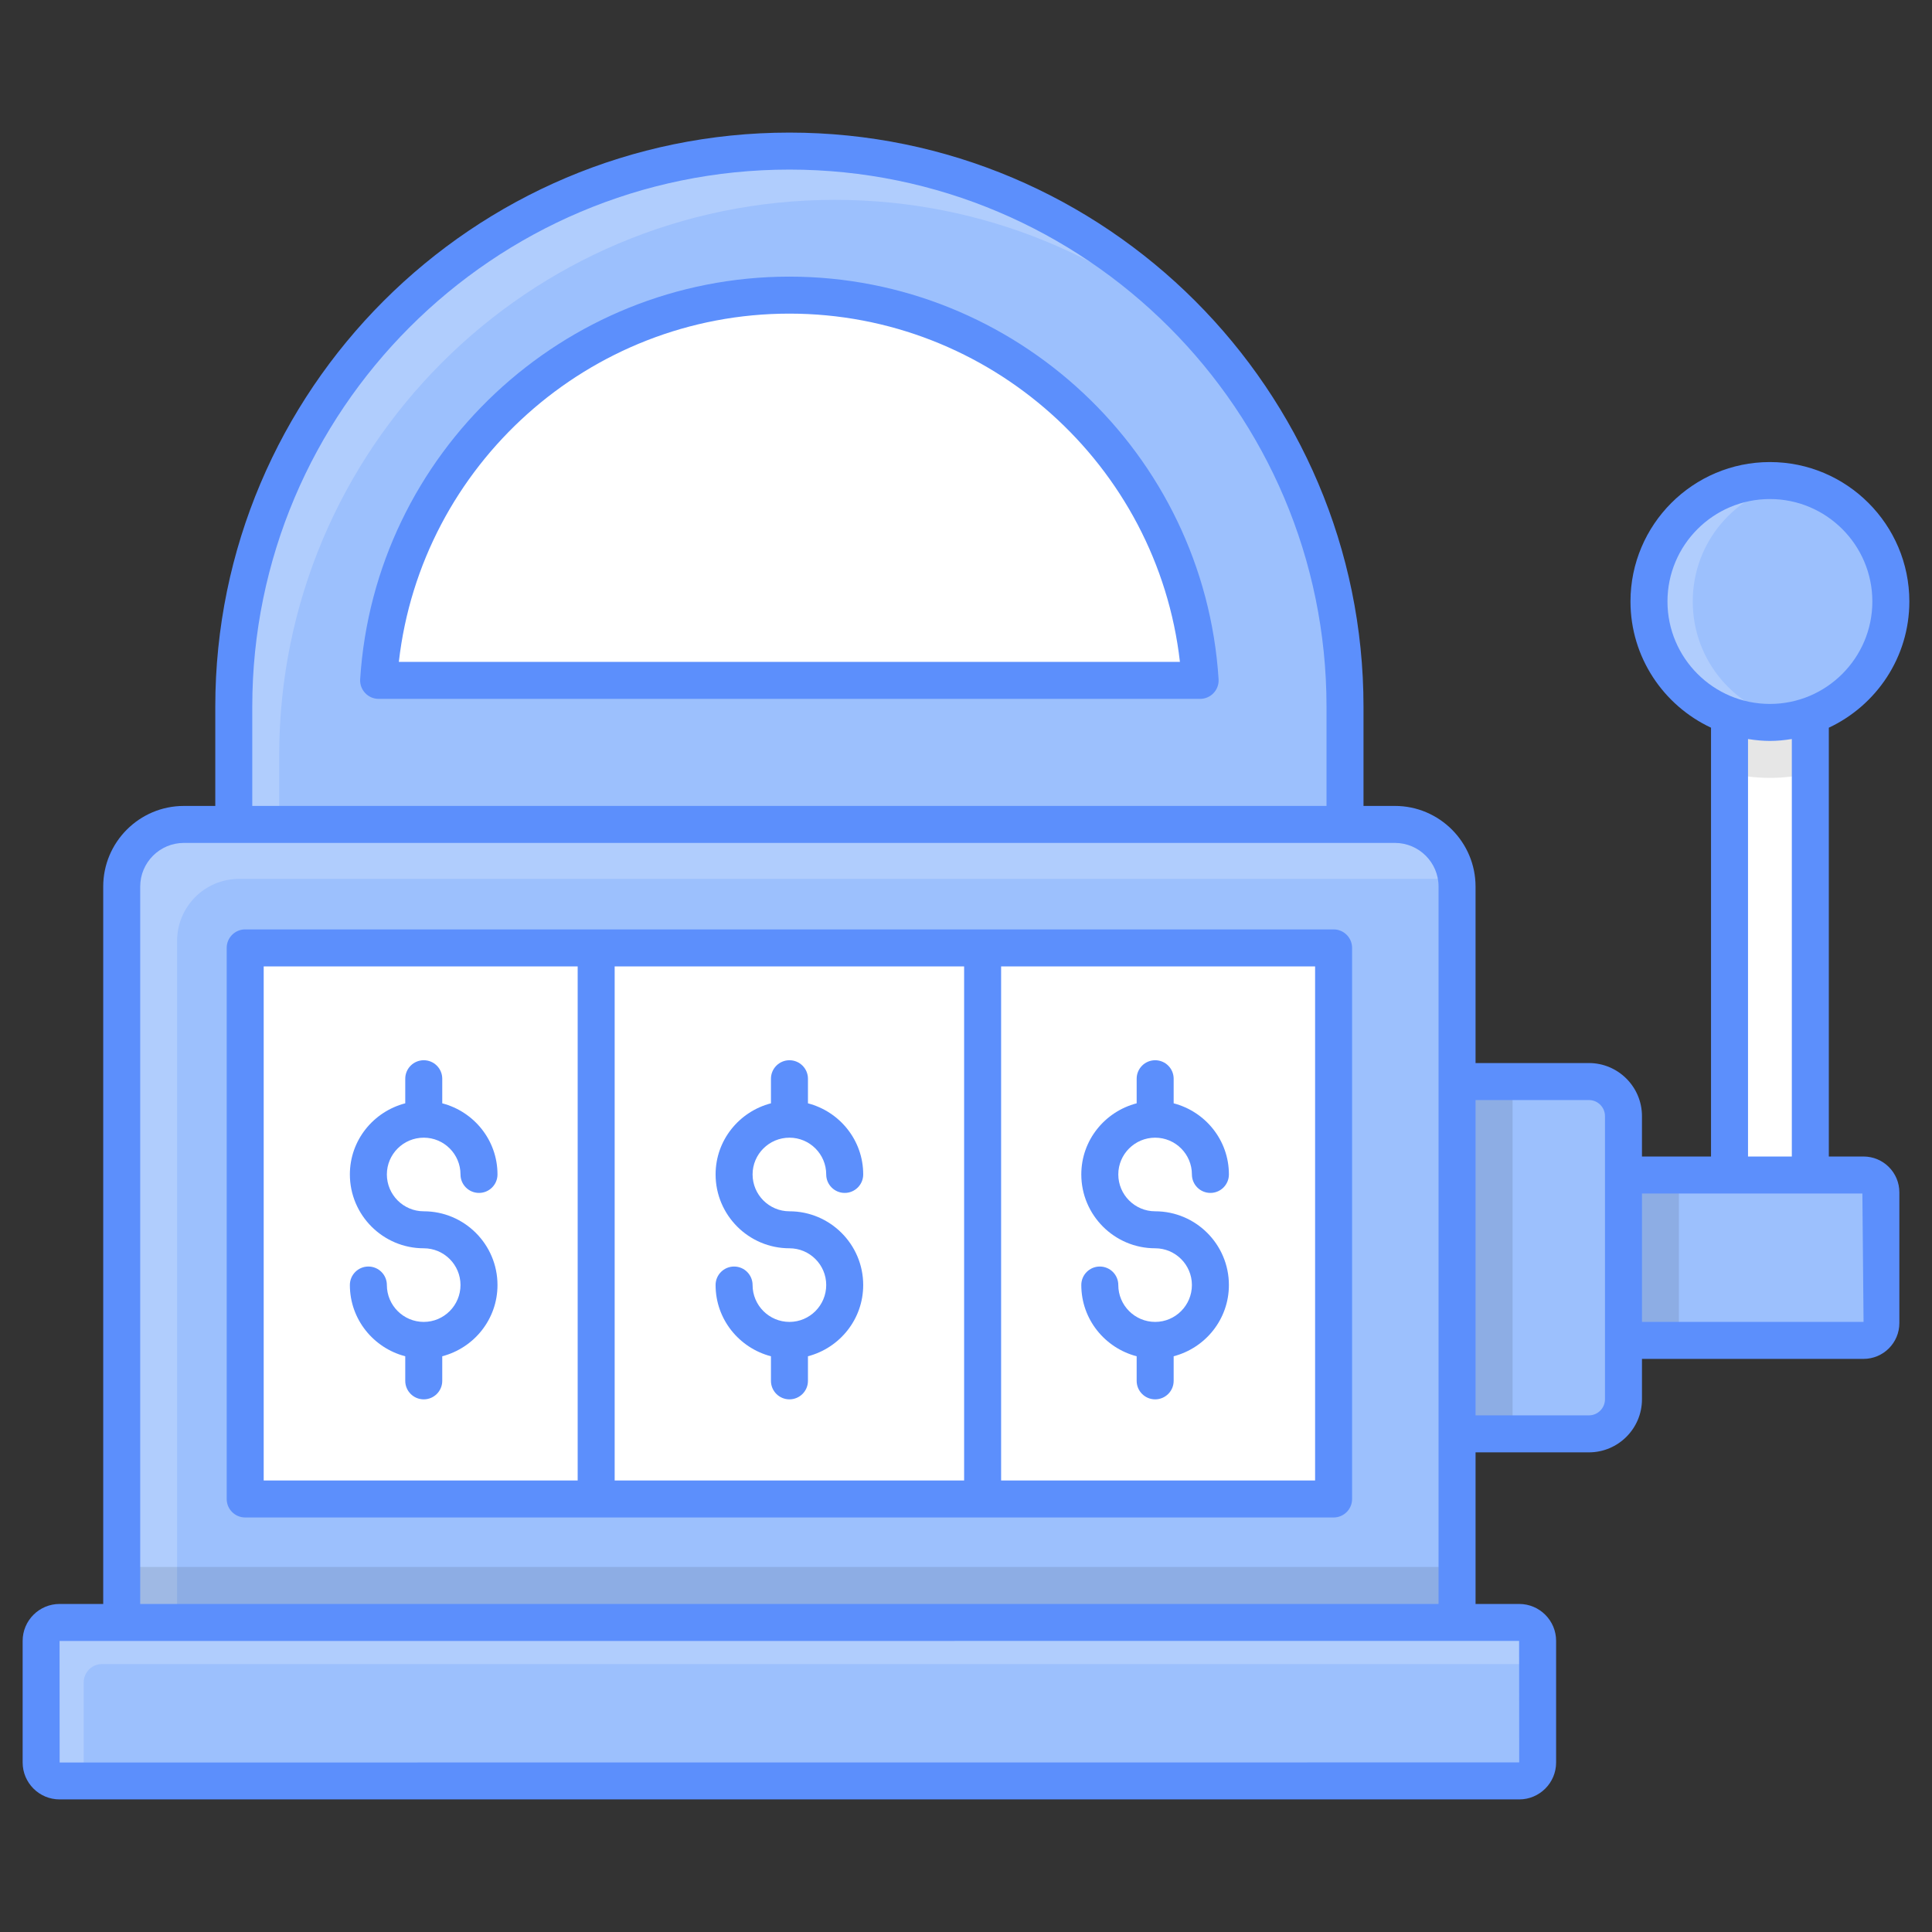 <svg enable-background="new 0 0 512 512" viewBox="0 0 512 512" xmlns="http://www.w3.org/2000/svg"><rect x="0" y="0" width="512" height="512" fill="#333333" stroke="none"/><g id="_x31_9_Slot_Machine"><g><path d="m386.147 234.97v194.998h-353.869v-194.998c0-9.117 7.353-16.47 16.47-16.47h320.928c9.069 0 16.471 7.353 16.471 16.47z" fill="#9cc0fd"/><path d="m386 233.01c-.539-.049-1.079-.098-1.667-.098h-320.927c-9.118 0-16.471 7.353-16.471 16.47v180.586h-14.657v-194.998c0-9.117 7.353-16.47 16.47-16.47h320.928c8.383 0 15.393 6.324 16.324 14.51z" fill="#fff" opacity=".2"/><path d="m64.979 251.203h288.435v146.039h-288.435z" fill="#fff"/><path d="m32.278 415.263h353.869v14.706h-353.869z" opacity=".1"/><path d="m407.487 434.848v32.23c0 2.696-2.185 4.881-4.881 4.881h-386.819c-2.696 0-4.881-2.185-4.881-4.881v-32.23c0-2.696 2.185-4.881 4.881-4.881h386.819c2.695 0 4.881 2.186 4.881 4.881z" fill="#9cc0fd"/><path d="m407.47 434.87v6.127h-380.437c-2.696 0-4.853 2.206-4.853 4.902v26.078h-6.372c-2.696 0-4.902-2.206-4.902-4.902v-32.205c0-2.696 2.206-4.902 4.902-4.902h386.809c2.696 0 4.853 2.206 4.853 4.902z" fill="#fff" opacity=".2"/><path d="m356.442 187.285v31.194h-294.491v-31.194c0-81.321 65.924-147.245 147.245-147.245 81.322 0 147.246 65.924 147.246 147.245z" fill="#9cc0fd"/><path d="m322.961 93.796c-26.372-25.294-62.254-40.833-101.715-40.833-81.322 0-147.253 65.931-147.253 147.253v18.284h-12.058v-31.225c0-81.322 65.931-147.253 147.253-147.253 40.637 0 77.499 16.47 104.116 43.137 3.383 3.382 6.618 6.96 9.657 10.637z" fill="#fff" opacity=".2"/><path d="m100.342 180.305c3.616-56.9 51.058-102.091 108.852-102.091s105.236 45.191 108.852 102.091z" fill="#fff"/><path d="m430.215 295.803v74.999c0 5.098-4.068 9.167-9.117 9.167h-34.951v-93.332h34.951c5.049 0 9.117 4.068 9.117 9.166z" fill="#9cc0fd"/><path d="m498.45 315.999v34.607c0 2.549-2.059 4.608-4.608 4.608h-63.627v-43.823h63.627c2.549 0 4.608 2.059 4.608 4.608z" fill="#9cc0fd"/><path d="m458.352 170.069h21.421v141.322h-21.421z" fill="#fff"/><path d="m479.773 170.069v34.852c-3.431.784-7.059 1.225-10.735 1.225s-7.255-.441-10.686-1.225v-34.852z" opacity=".1"/><circle cx="469.046" cy="159.402" fill="#9cc0fd" r="32.05"/><path d="m474.872 190.902c-1.863.343-3.824.539-5.833.539-17.696 0-32.059-14.313-32.059-32.058 0-17.696 14.363-32.009 32.059-32.009 2.01 0 3.971.196 5.833.539-14.951 2.696-26.274 15.735-26.274 31.47-.001 15.784 11.322 28.823 26.274 31.519z" fill="#fff" opacity=".2"/><path d="m386.147 286.637h14.706v93.332h-14.706z" opacity=".1"/><path d="m430.215 311.391h14.706v43.823h-14.706z" opacity=".1"/><g fill="#5c8ffc"><path d="m353.416 246.301h-288.437c-2.709 0-4.902 2.195-4.902 4.902v146.04c0 2.707 2.192 4.902 4.902 4.902h288.437c2.709 0 4.902-2.195 4.902-4.902v-146.04c0-2.707-2.193-4.902-4.902-4.902zm-200.327 146.04h-83.208v-136.236h83.208zm102.413 0h-92.61v-136.236h92.61zm93.012 0h-83.208v-136.236h83.208z"/><path d="m209.193 73.311c-59.977 0-109.939 46.86-113.744 106.683-.18 2.818 2.06 5.213 4.892 5.213h217.704c2.824 0 5.072-2.386 4.892-5.213-3.801-59.823-53.763-106.683-113.744-106.683zm-103.496 102.092c5.945-52.162 50.431-92.289 103.495-92.289 53.069 0 97.555 40.127 103.5 92.289z"/><path d="m112.299 350.319c-5.39 0-9.775-4.385-9.775-9.773 0-2.707-2.192-4.902-4.902-4.902s-4.902 2.195-4.902 4.902c0 9.092 6.261 16.688 14.677 18.879v6.514c0 2.707 2.192 4.902 4.902 4.902 2.709 0 4.902-2.195 4.902-4.902v-6.517c8.396-2.194 14.639-9.787 14.639-18.876 0-10.776-8.765-19.541-19.541-19.541-5.39 0-9.775-4.385-9.775-9.773 0-5.369 4.385-9.737 9.775-9.737 5.371 0 9.737 4.368 9.737 9.737 0 2.707 2.192 4.902 4.902 4.902 2.709 0 4.902-2.195 4.902-4.902 0-9.073-6.243-16.651-14.639-18.842v-6.515c0-2.707-2.192-4.902-4.902-4.902-2.709 0-4.902 2.195-4.902 4.902v6.512c-8.416 2.187-14.677 9.768-14.677 18.844 0 10.795 8.784 19.577 19.579 19.577 5.371 0 9.737 4.368 9.737 9.737-.001 5.389-4.366 9.774-9.737 9.774z"/><path d="m209.212 350.319c-5.385 0-9.77-4.385-9.77-9.773 0-2.707-2.192-4.902-4.902-4.902-2.709 0-4.902 2.195-4.902 4.902 0 9.092 6.258 16.687 14.672 18.879v6.514c0 2.707 2.192 4.902 4.902 4.902 2.709 0 4.902-2.195 4.902-4.902v-6.516c8.397-2.195 14.643-9.787 14.643-18.876 0-10.776-8.77-19.541-19.545-19.541-5.385 0-9.77-4.385-9.77-9.773 0-5.369 4.385-9.737 9.77-9.737 5.371 0 9.742 4.368 9.742 9.737 0 2.707 2.192 4.902 4.902 4.902s4.902-2.195 4.902-4.902c0-9.073-6.246-16.652-14.643-18.842v-6.515c0-2.707-2.192-4.902-4.902-4.902-2.709 0-4.902 2.195-4.902 4.902v6.512c-8.415 2.187-14.672 9.768-14.672 18.844 0 10.795 8.779 19.577 19.574 19.577 5.371 0 9.742 4.368 9.742 9.737-.002 5.388-4.372 9.773-9.743 9.773z"/><path d="m306.13 350.319c-5.385 0-9.77-4.385-9.77-9.773 0-2.707-2.192-4.902-4.902-4.902-2.709 0-4.902 2.195-4.902 4.902 0 9.092 6.258 16.687 14.672 18.879v6.514c0 2.707 2.192 4.902 4.902 4.902s4.902-2.195 4.902-4.902v-6.517c8.396-2.194 14.639-9.787 14.639-18.876 0-10.776-8.765-19.541-19.541-19.541-5.385 0-9.77-4.385-9.77-9.773 0-5.369 4.385-9.737 9.77-9.737 5.371 0 9.737 4.368 9.737 9.737 0 2.707 2.192 4.902 4.902 4.902s4.902-2.195 4.902-4.902c0-9.073-6.243-16.651-14.639-18.842v-6.515c0-2.707-2.192-4.902-4.902-4.902s-4.902 2.195-4.902 4.902v6.512c-8.415 2.187-14.672 9.768-14.672 18.844 0 10.795 8.779 19.577 19.574 19.577 5.371 0 9.737 4.368 9.737 9.737-.001 5.389-4.366 9.774-9.737 9.774z"/><path d="m505.997 159.4c0-20.376-16.577-36.951-36.951-36.951s-36.951 16.575-36.951 36.951c0 14.794 8.759 27.55 21.345 33.448v113.638h-18.3v-10.701c0-7.757-6.309-14.067-14.064-14.067h-30.039v-46.767c0-11.783-9.588-21.372-21.369-21.372h-8.325v-26.295c0-83.892-68.253-152.146-152.146-152.146s-152.145 68.254-152.145 152.147v26.295h-8.325c-11.786 0-21.374 9.588-21.374 21.372v190.114h-11.566c-5.395 0-9.785 4.387-9.785 9.782v32.231c0 5.395 4.39 9.782 9.785 9.782h386.82c5.395 0 9.78-4.387 9.78-9.782v-32.231c0-5.395-4.385-9.782-9.78-9.782h-11.57v-40.177h30.039c7.755 0 14.064-6.309 14.064-14.067v-10.702h58.722c5.232 0 9.488-4.258 9.488-9.49v-34.653c0-5.232-4.256-9.49-9.488-9.49h-9.205v-113.64c12.583-5.9 21.34-18.654 21.34-33.447zm-439.142 27.885c0-78.488 63.854-142.342 142.342-142.342s142.342 63.854 142.342 142.342v26.293h-284.684zm-29.698 47.666c0-6.379 5.189-11.568 11.57-11.568h320.941c6.376 0 11.565 5.189 11.565 11.568v190.112h-344.076zm365.426 199.892c0 .491 0 .496 0 .005 0-.003 0-.003 0-.005zm0 .019.024 32.195-386.801.022-.019-32.209c79.502-.001 308.392-.006 386.796-.008zm22.753-64.041c0 2.35-1.91 4.263-4.26 4.263h-30.039v-83.562h30.039c2.35 0 4.26 1.912 4.26 4.263zm68.215-54.531.311 34.026h-58.722v-34.026zm-30.307-9.804v-110.634c4.182.664 7.379.672 11.609-.001v110.635zm5.802-119.936c-14.969 0-27.147-12.178-27.147-27.15 0-14.969 12.178-27.147 27.147-27.147s27.147 12.178 27.147 27.147c0 14.972-12.178 27.15-27.147 27.15z"/></g></g></g><g id="Layer_1"/></svg>